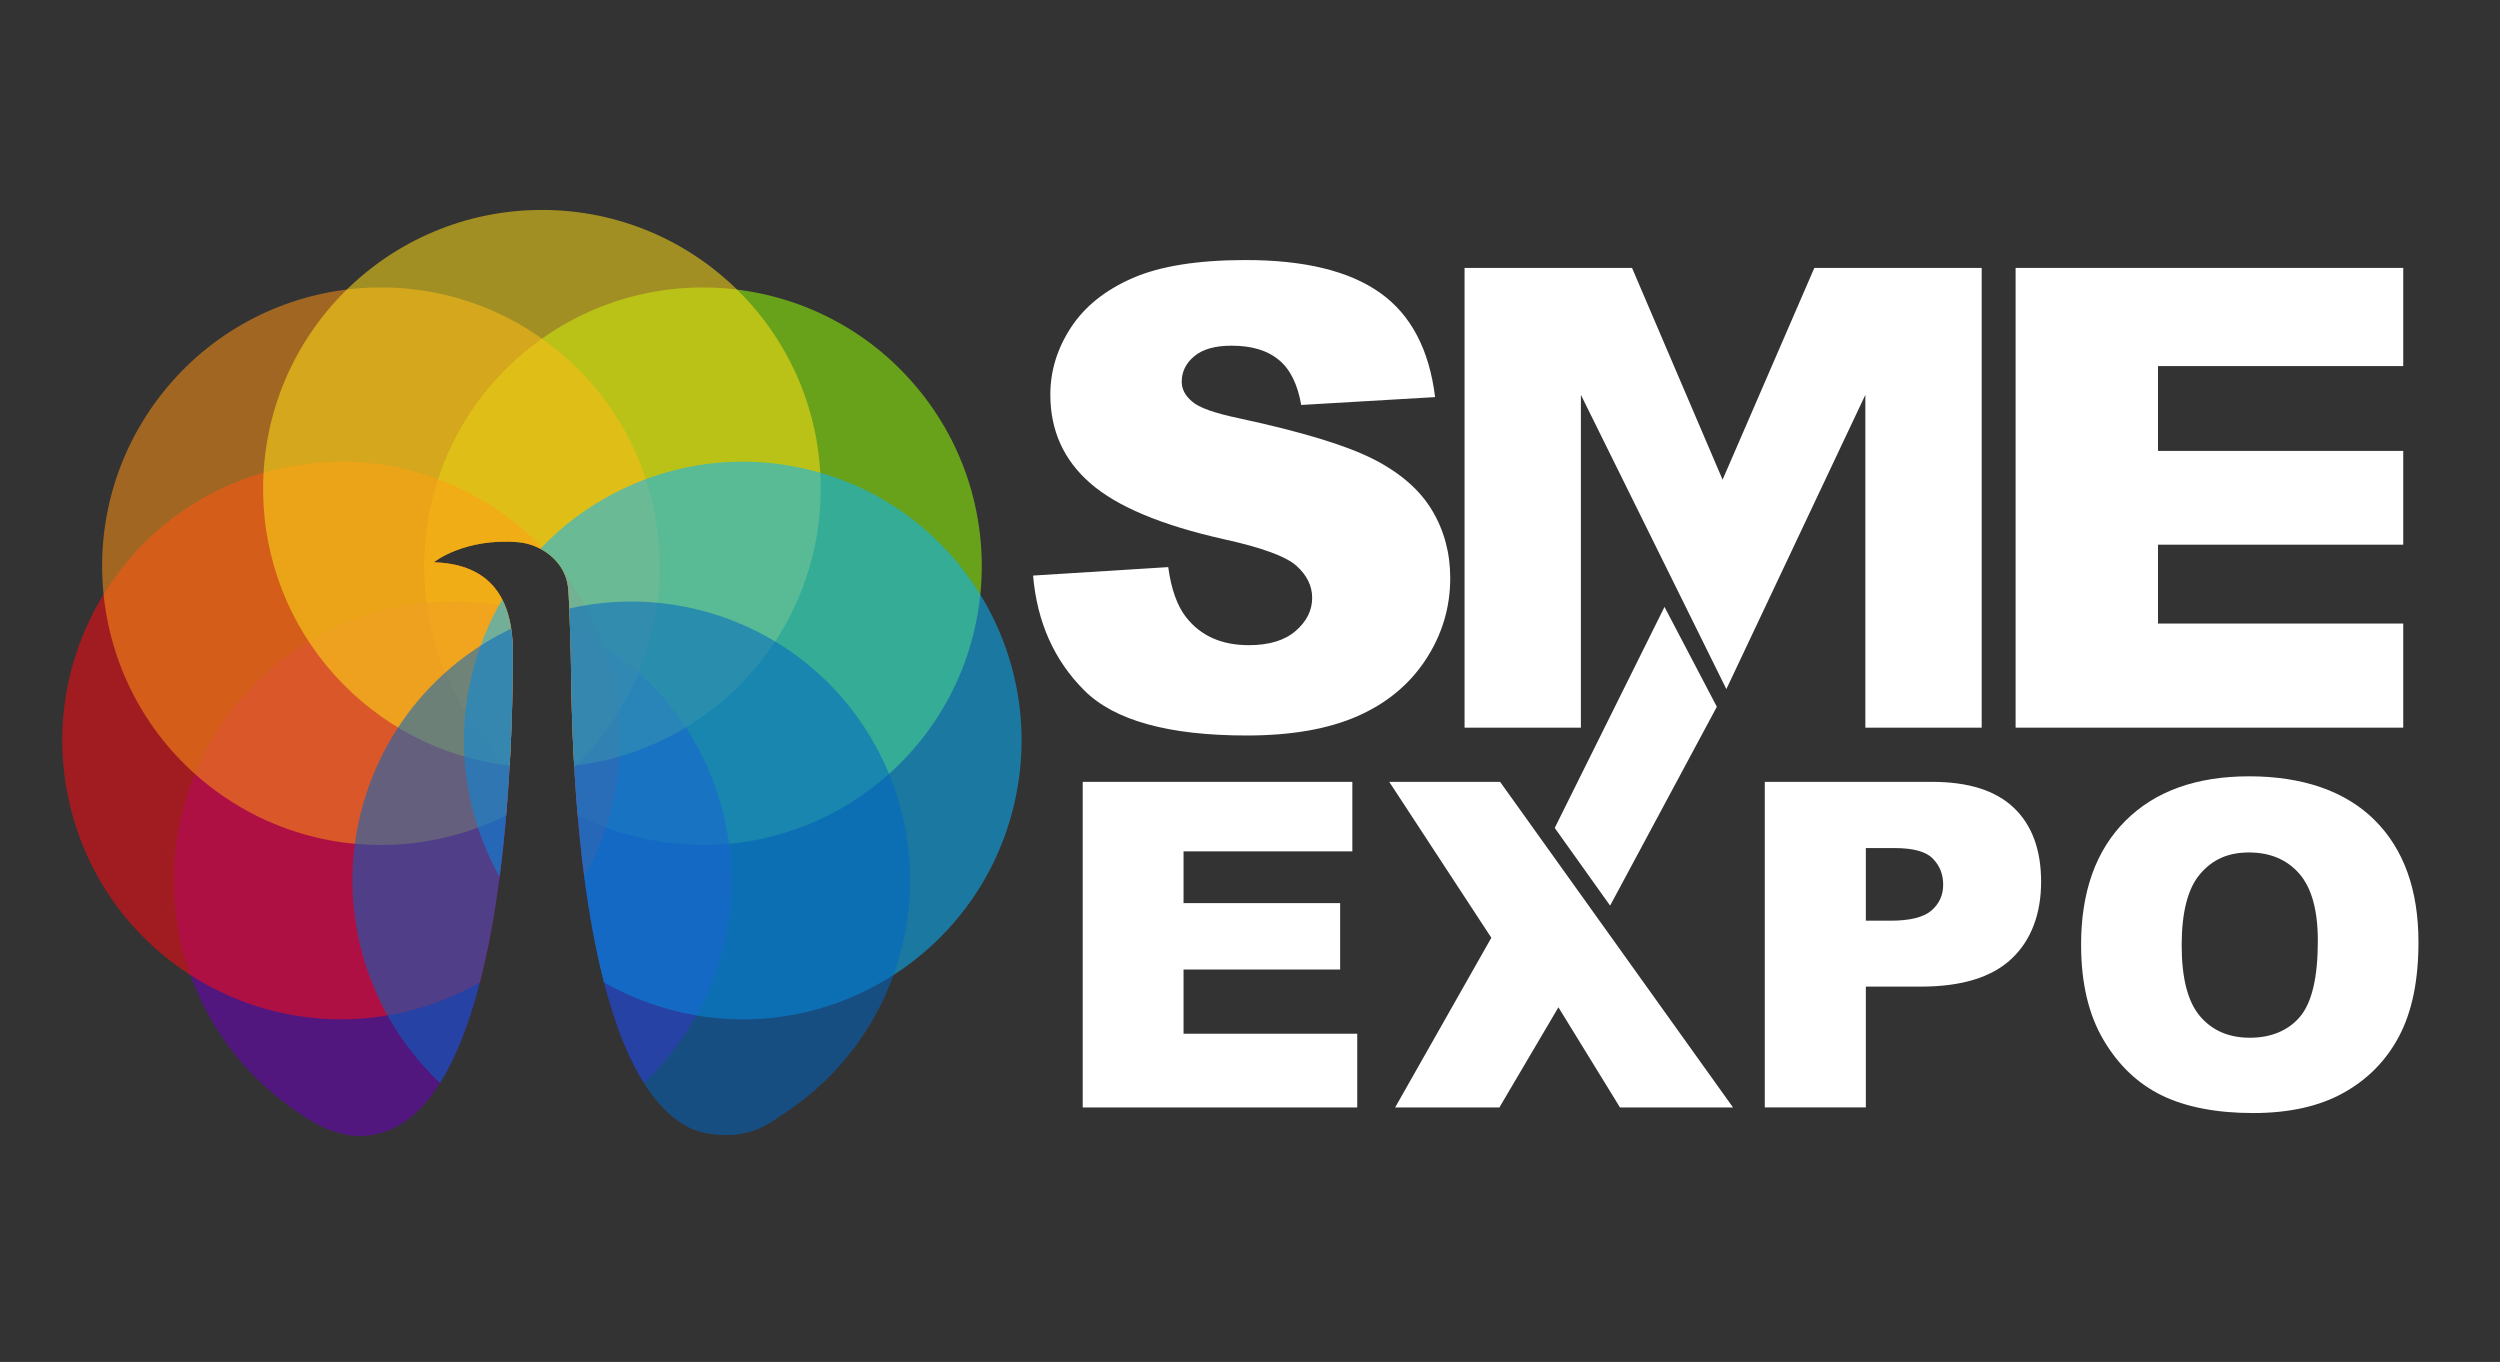 <?xml version="1.0" encoding="UTF-8"?>
<svg xmlns="http://www.w3.org/2000/svg" version="1.1" viewBox="0 0 617.47 336.38">
  <rect x="0" y="0" width="617.47" height="336.38" fill="#333333" stroke="none"/>
  <!-- Generator: Adobe Illustrator 29.5.1, SVG Export Plug-In . SVG Version: 2.1.0 Build 141)  -->
  <defs>
    <style>
      .st0 {
        fill: #ffde17;
      }

      .st0, .st1, .st2, .st3, .st4, .st5, .st6 {
        mix-blend-mode: multiply;
        opacity: .54;
      }

      .st7 {
        fill: #fff;
      }

      .st1 {
        fill: #09b6ff;
      }

      .st8 {
        isolation: isolate;
      }

      .st2 {
        fill: #6c00be;
      }

      .st3 {
        fill: #ff0a13;
      }

      .st4 {
        fill: #0067c4;
      }

      .st5 {
        fill: #96ff06;
      }

      .st6 {
        fill: #ff9516;
      }
    </style>
  </defs>
  <g class="st8">
    <g id="Layer_1">
      <g>
        <path class="st5" d="M227.46,96.93c-23.71-29.73-67.04-34.61-96.77-10.9-29.73,23.71-34.61,67.04-10.9,96.77,1.9,2.39,3.94,4.59,6.08,6.66.61-10.71.78-20.26.79-27.17,0-.05-.01-.1,0-.15.33-16.62-7.52-22.85-19.51-23.27,0,0,7.43-6.04,20.8-4.96,5.5.45,11.76,4.56,12.39,11.41.3,3.22.67,16.68.73,21.58.1,9.15.49,21.4,1.61,34.47,23.27,11.69,52.18,9.62,73.88-7.68,29.73-23.71,34.61-67.03,10.9-96.77Z"/>
        <g>
          <path class="st2" d="M141.07,166.9c.28,25.92,2.86,76.67,17.96,100.6,5.96-5.62,11.02-12.39,14.79-20.21,16.5-34.26,2.1-75.41-32.16-91.92-.29-.14-.59-.26-.88-.39.15,4.53.26,9.38.29,11.92Z"/>
          <path class="st2" d="M83.53,279.76c1.02.27,2.5.68,3.73.77,36,2.56,39.36-86.21,39.41-118.24,0-.05-.01-.1,0-.15.1-5.03-.56-9.09-1.84-12.34-29.96-5.79-61.21,8.97-75.07,37.75-14.7,30.52-4.87,66.58,21.72,85.7,3.8,2.73,7.74,5.39,12.07,6.52Z"/>
        </g>
        <g>
          <path class="st3" d="M99.58,250.03c6.83-1.56,13.18-4.09,18.95-7.4,7.06-27.4,8.11-62.59,8.13-80.35,0-.05-.01-.1,0-.15.33-16.62-7.52-22.85-19.51-23.27,0,0,7.43-6.04,20.8-4.96,2.51.2,5.16,1.17,7.37,2.81-16.17-17.85-41.24-26.69-66.39-20.95-37.08,8.46-60.27,45.38-51.81,82.45,8.46,37.08,45.38,60.27,82.45,51.81Z"/>
          <path class="st3" d="M140.34,145.32c.3,3.22.67,16.68.73,21.58.14,12.65.82,31.21,3.24,49.68,8.07-14.37,11.03-31.67,7.08-49-2.22-9.72-6.41-18.47-12.03-25.96.51,1.13.86,2.36.98,3.71Z"/>
        </g>
        <path class="st6" d="M125.02,201.37c1.32-15.42,1.62-29.7,1.64-39.09,0-.05-.01-.1,0-.15.33-16.62-7.52-22.85-19.51-23.27,0,0,7.43-6.04,20.8-4.96,5.5.45,11.76,4.56,12.39,11.41.3,3.22.67,16.68.73,21.58.07,6.3.27,14.07.76,22.56,2.14-2.07,4.18-4.27,6.09-6.66,23.71-29.73,18.83-73.06-10.9-96.77-29.73-23.71-73.06-18.83-96.77,10.9-23.71,29.73-18.83,73.06,10.9,96.77,21.69,17.3,50.61,19.36,73.88,7.68Z"/>
        <path class="st0" d="M125.89,189.1c.6-10.56.76-19.98.77-26.81,0-.05-.01-.1,0-.15.33-16.62-7.52-22.85-19.51-23.27,0,0,7.43-6.04,20.8-4.96,5.5.45,11.76,4.56,12.39,11.41.3,3.22.67,16.68.73,21.58.07,6.21.27,13.85.74,22.2,34.28-3.95,60.9-33.05,60.9-68.39,0-38.03-30.83-68.86-68.86-68.86s-68.86,30.83-68.86,68.86c0,35.34,26.62,64.44,60.9,68.39Z"/>
        <g>
          <path class="st1" d="M198.77,115.77c-24.6-5.62-49.12,2.72-65.31,19.78,3.53,1.86,6.46,5.2,6.89,9.77.3,3.22.67,16.68.73,21.58.2,18.76,1.61,50.54,8.1,75.73,5.77,3.31,12.13,5.84,18.95,7.4,37.07,8.46,73.99-14.74,82.45-51.81,8.46-37.08-14.73-73.99-51.81-82.45Z"/>
          <path class="st1" d="M123.39,216.58c2.73-20.88,3.25-41.86,3.27-54.3,0-.05-.01-.1,0-.15.12-5.96-.83-10.56-2.62-14.06-3.47,5.92-6.1,12.46-7.71,19.5-3.96,17.33-.99,34.63,7.07,49Z"/>
        </g>
        <g>
          <path class="st4" d="M108.67,267.5c16.06-25.45,17.95-81.23,17.99-105.22,0-.05-.01-.1,0-.15.05-2.52-.11-4.78-.42-6.84-.06.03-.12.05-.18.08-34.26,16.5-48.66,57.65-32.17,91.92,3.77,7.82,8.83,14.59,14.79,20.21Z"/>
          <path class="st4" d="M217.96,187.54c-14.21-29.51-46.71-44.27-77.35-37.25.22,5.38.42,13.15.46,16.61.34,31.5,4.08,99.68,29.56,111.81,2.97,1.42,8.24,1.99,11.8,1.43,5.55-.88,7.78-2.86,11.29-5.16,28.48-18.64,39.42-55.95,24.25-87.45Z"/>
        </g>
      </g>
      <path class="st7" d="M384,204.49l27.11-54.59,12.93,24.66-26.36,49.12"/>
      <polygon class="st7" points="478.86 66.17 448.12 66.17 425.46 118.48 403.09 66.17 361.73 66.17 361.73 179.72 390.46 179.72 390.46 97.52 426.39 170.2 433.1 156 460.72 97.52 460.72 109.59 460.72 144.97 460.72 179.72 478.3 179.72 489.45 179.72 489.45 66.17 478.86 66.17"/>
      <path class="st7" d="M339.16,113.38c-6.64-3.38-17.62-6.72-32.96-10.03-6.19-1.29-10.12-2.68-11.77-4.18-1.71-1.44-2.56-3.07-2.56-4.88,0-2.48,1.03-4.58,3.1-6.31,2.07-1.73,5.14-2.6,9.21-2.6,4.96,0,8.84,1.16,11.66,3.49,2.82,2.32,4.66,6.04,5.54,11.15l33.07-1.94c-1.44-11.77-5.98-20.36-13.59-25.76-7.62-5.4-18.68-8.09-33.19-8.09-11.83,0-21.13,1.49-27.92,4.45-6.79,2.97-11.88,7.05-15.26,12.24-3.38,5.19-5.07,10.7-5.07,16.54,0,8.88,3.3,16.19,9.91,21.92,6.56,5.73,17.53,10.33,32.92,13.79,9.4,2.07,15.39,4.26,17.97,6.59,2.58,2.32,3.87,4.96,3.87,7.9,0,3.1-1.36,5.82-4.07,8.17-2.71,2.35-6.57,3.52-11.58,3.52-6.71,0-11.88-2.29-15.48-6.89-2.22-2.84-3.69-6.97-4.42-12.39l-33.38,2.09c.98,11.46,5.19,20.91,12.63,28.35,7.43,7.43,20.81,11.15,40.12,11.15,11,0,20.11-1.59,27.34-4.76,7.23-3.17,12.86-7.83,16.89-13.98,4.03-6.14,6.05-12.86,6.05-20.14,0-6.2-1.51-11.8-4.53-16.81-3.02-5.01-7.85-9.2-14.48-12.59Z"/>
      <polygon class="st7" points="593.57 179.72 497.83 179.72 497.83 66.17 593.57 66.17 593.57 90.42 533 90.42 533 111.37 593.57 111.37 593.57 134.53 533 134.53 533 154.01 593.57 154.01 593.57 179.72"/>
      <g>
        <path class="st7" d="M267.42,193.11h66.59v17.17h-41.69v12.78h38.68v16.4h-38.68v15.86h42.9v18.21h-67.8v-80.42Z"/>
        <path class="st7" d="M428.04,273.53h-27.92l-15.21-24.74-14.58,24.74h-25.75l23.76-41.91-25.21-38.51h27.38"/>
        <path class="st7" d="M435.89,193.11h41.31c8.99,0,15.73,2.14,20.21,6.42,4.48,4.28,6.72,10.37,6.72,18.26s-2.44,14.47-7.33,19.04c-4.88,4.57-12.33,6.85-22.36,6.85h-13.6v29.84h-24.96v-80.42ZM460.84,227.4h6.09c4.8,0,8.16-.83,10.1-2.5,1.93-1.66,2.91-3.79,2.91-6.39s-.84-4.66-2.53-6.42c-1.68-1.76-4.85-2.63-9.49-2.63h-7.08v17.94Z"/>
        <path class="st7" d="M514,233.38c0-13.13,3.65-23.35,10.97-30.67,7.32-7.31,17.5-10.97,30.56-10.97s23.7,3.59,30.94,10.78c7.24,7.19,10.86,17.25,10.86,30.2,0,9.4-1.58,17.11-4.74,23.13-3.16,6.02-7.74,10.7-13.72,14.04-5.98,3.34-13.43,5.02-22.36,5.02s-16.58-1.45-22.51-4.33c-5.95-2.89-10.76-7.46-14.45-13.71-3.7-6.26-5.54-14.08-5.54-23.48ZM538.85,233.49c0,8.12,1.5,13.95,4.53,17.5,3.01,3.55,7.12,5.32,12.31,5.32s9.47-1.74,12.4-5.21c2.92-3.48,4.39-9.71,4.39-18.71,0-7.57-1.53-13.1-4.58-16.6-3.06-3.49-7.2-5.24-12.43-5.24s-9.04,1.77-12.07,5.32c-3.04,3.55-4.55,9.42-4.55,17.61Z"/>
      </g>
    </g>
  </g>
</svg>